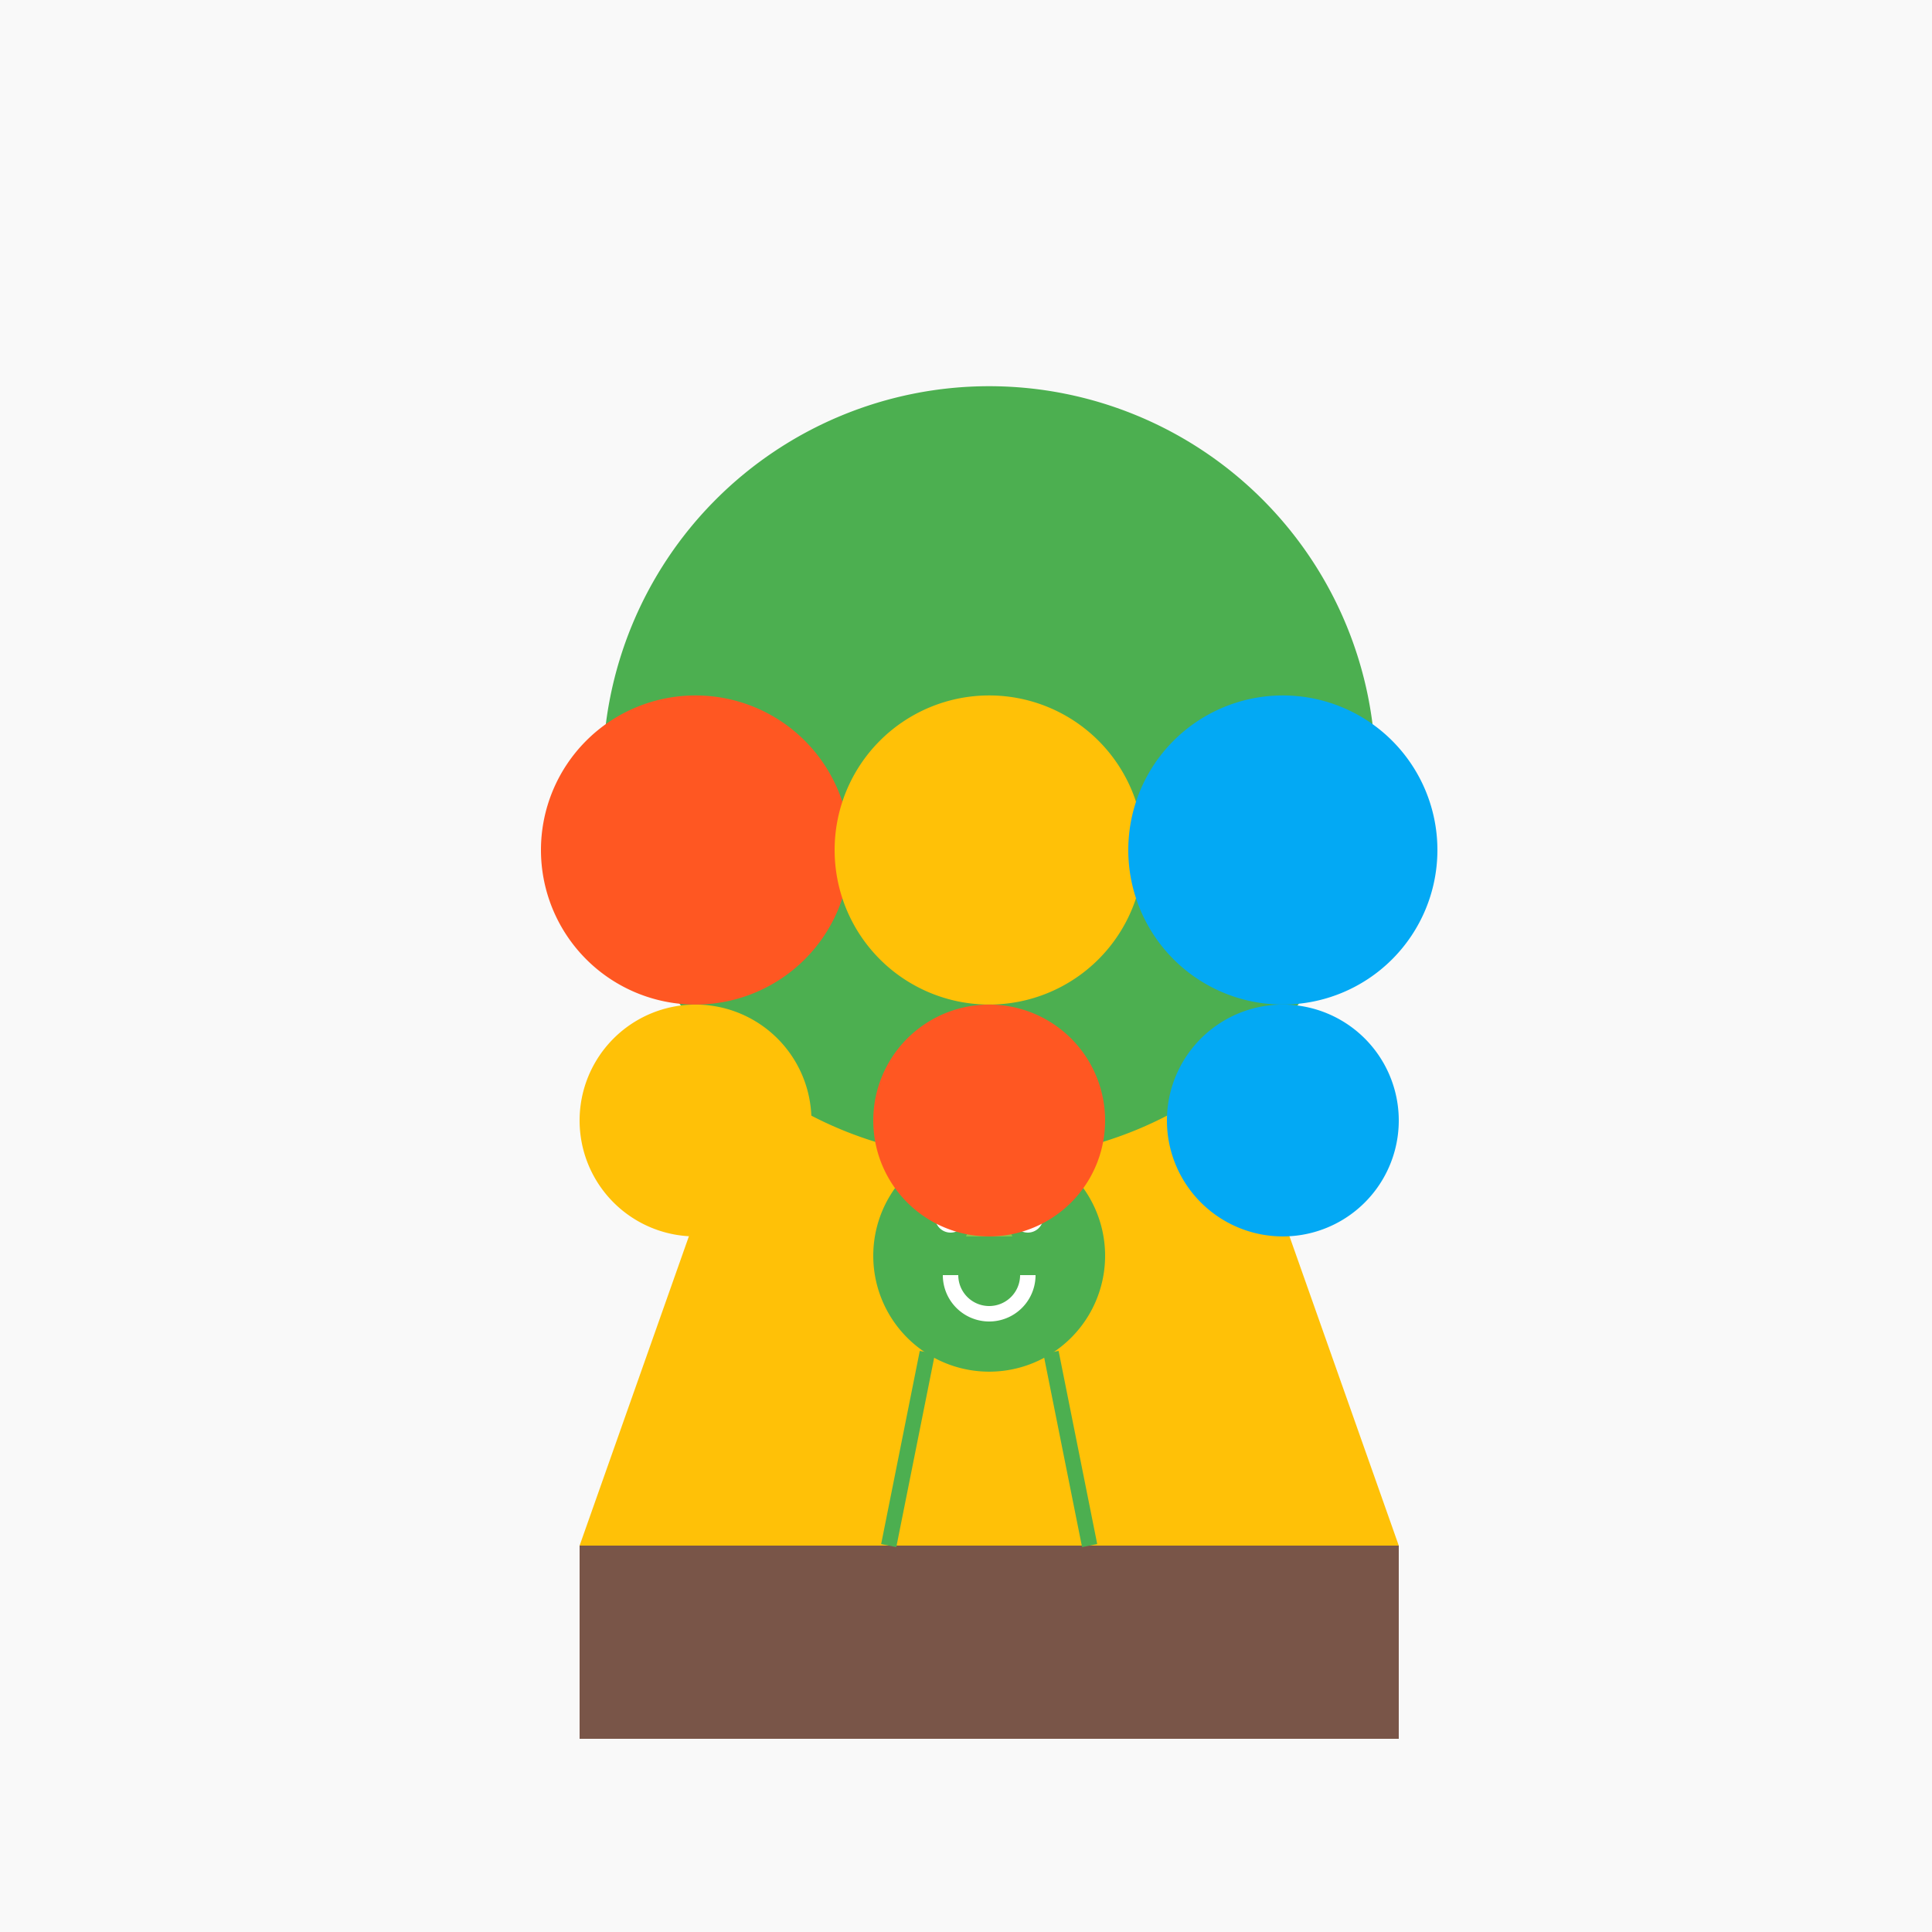 <!--

Generated by DrawGPT.
Free, open source, AI generated images in SVG, PNG, and HTML Canvas format.
https://drawgpt.ai

Created: 2023-10-28T17:16:42.050Z
Link: https://drawgpt.ai/prompt/114963/

-->
<svg xmlns="http://www.w3.org/2000/svg" xmlns:xlink="http://www.w3.org/1999/xlink" width="500" height="500"><defs/><g><rect fill="#F9F9F9" stroke="none" x="0" y="0" width="512" height="512"/><path fill="#FFC107" stroke="none" paint-order="stroke fill markers" d=" M 256 100 L 150 400 L 362 400 Z"/><path fill="#795548" stroke="none" paint-order="stroke fill markers" d=" M 150 400 L 150 450 L 362 450 L 362 400 Z"/><path fill="#4CAF50" stroke="none" paint-order="stroke fill markers" d=" M 286 325 A 30 30 0 1 1 286 324.97"/><path fill="#8BC34A" stroke="none" paint-order="stroke fill markers" d=" M 256 305 L 250 320 L 262 320 Z"/><path fill="#FFFFFF" stroke="none" paint-order="stroke fill markers" d=" M 250 315 A 4 4 0 1 1 250 314.996 L 270 315 A 4 4 0 1 1 270 314.996"/><path fill="none" stroke="#FFFFFF" paint-order="fill stroke markers" d=" M 266 330 A 10 10 0 0 1 246 330" stroke-miterlimit="10" stroke-width="4" stroke-dasharray=""/><path fill="none" stroke="#4CAF50" paint-order="fill stroke markers" d=" M 240 350 L 230 400 M 272 350 L 282 400" stroke-miterlimit="10" stroke-width="4" stroke-dasharray=""/><path fill="none" stroke="#4CAF50" paint-order="fill stroke markers" d=" M 246 295 L 240 285 M 266 295 L 272 285" stroke-miterlimit="10" stroke-width="2" stroke-dasharray=""/><path fill="#4CAF50" stroke="none" paint-order="stroke fill markers" d=" M 356 200 A 100 100 0 1 1 356 199.9"/><path fill="#FF5722" stroke="none" paint-order="stroke fill markers" d=" M 220 220 A 40 40 0 1 1 220 219.96"/><path fill="#FFC107" stroke="none" paint-order="stroke fill markers" d=" M 296 220 A 40 40 0 1 1 296 219.96"/><path fill="#03A9F4" stroke="none" paint-order="stroke fill markers" d=" M 372 220 A 40 40 0 1 1 372 219.96"/><path fill="#FFC107" stroke="none" paint-order="stroke fill markers" d=" M 210 290 A 30 30 0 1 1 210 289.97"/><path fill="#FF5722" stroke="none" paint-order="stroke fill markers" d=" M 286 290 A 30 30 0 1 1 286 289.97"/><path fill="#03A9F4" stroke="none" paint-order="stroke fill markers" d=" M 362 290 A 30 30 0 1 1 362 289.97"/></g></svg>